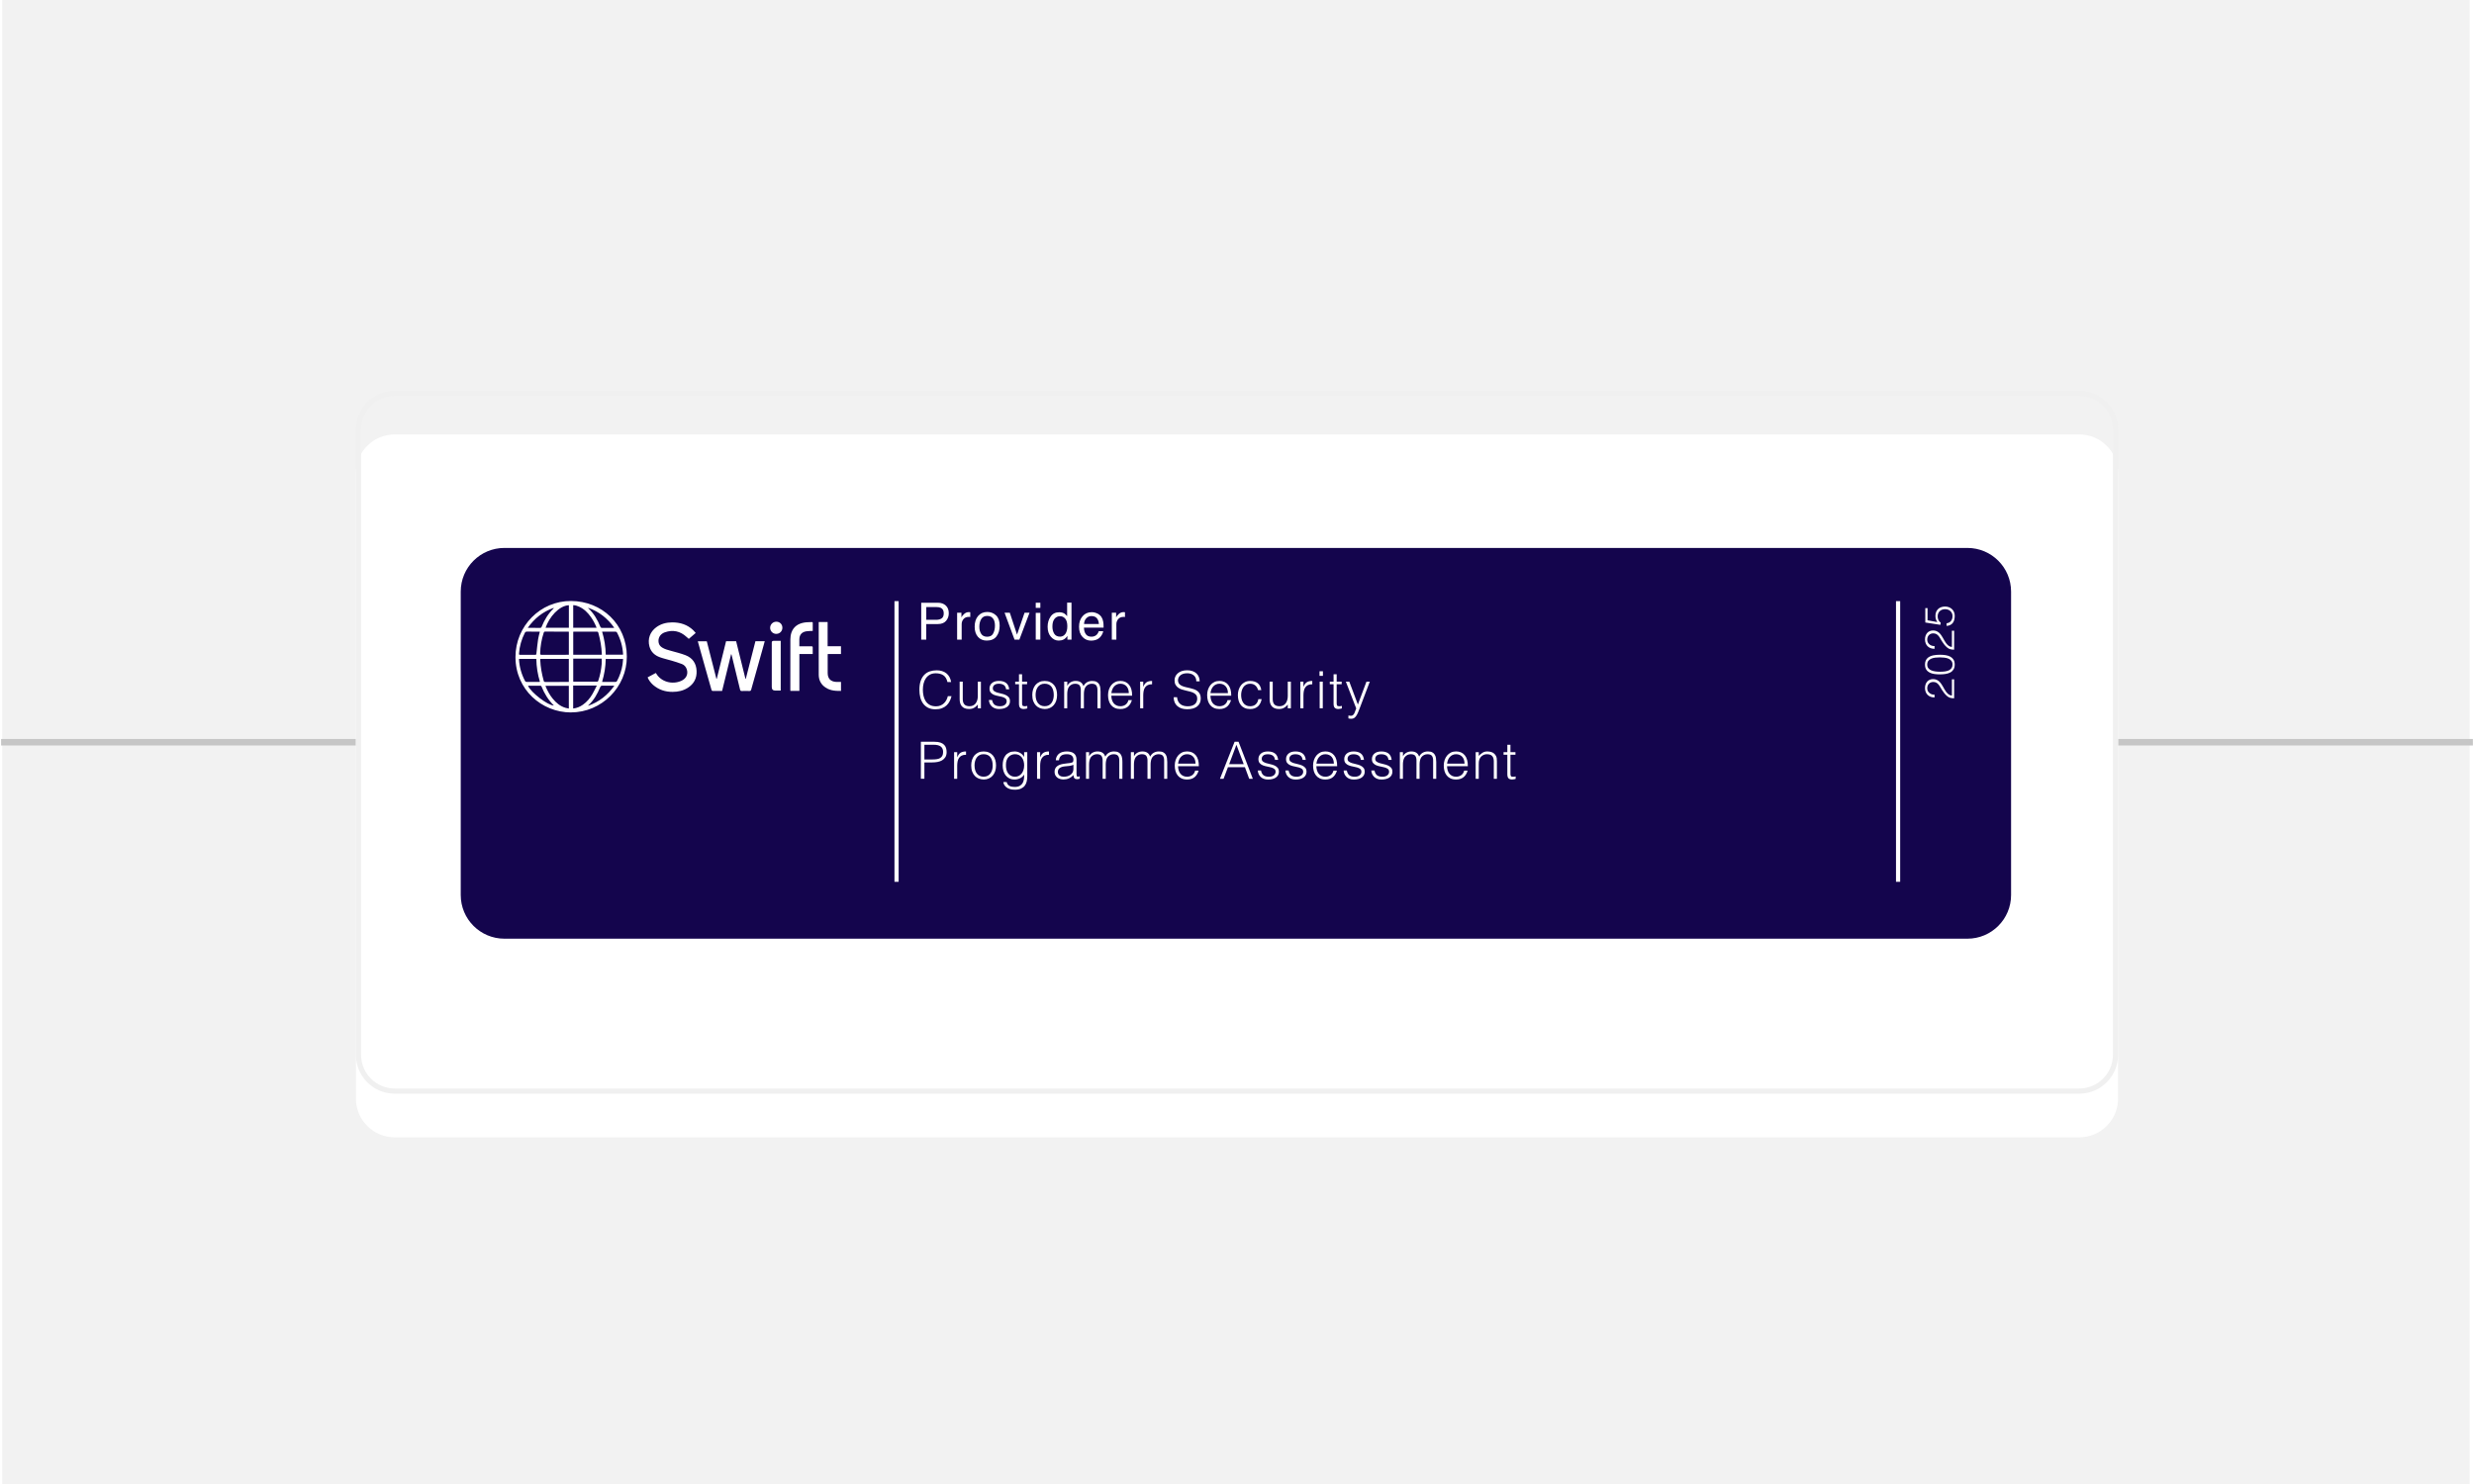 <svg width="1133" height="680" viewBox="0 0 1133 680" fill="none" xmlns="http://www.w3.org/2000/svg">
<rect x="1" width="1130" height="680" fill="#F2F2F2"/>
<path d="M2 340H1131" stroke="#C6C6C6" stroke-width="3" stroke-linecap="square" stroke-linejoin="round"/>
<g filter="url(#filter0_d_1098_21376)">
<path d="M163 196.757C163 186.95 170.958 179 180.775 179H952.225C962.042 179 970 186.95 970 196.757V483.243C970 493.05 962.042 501 952.225 501H180.775C170.958 501 163 493.05 163 483.243V196.757Z" fill="white"/>
</g>
<path d="M952.225 498.632V501H180.775V498.632H952.225ZM967.63 483.243V196.757C967.63 188.391 960.947 181.583 952.623 181.372L952.225 181.368H180.775C172.267 181.368 165.37 188.258 165.37 196.757V483.243C165.37 491.742 172.267 498.632 180.775 498.632V501L180.317 500.994C170.864 500.755 163.245 493.144 163.006 483.7L163 483.243V196.757C163 187.103 170.712 179.249 180.317 179.006L180.775 179H952.225L952.683 179.006C962.288 179.249 970 187.103 970 196.757V483.243L969.994 483.7C969.755 493.144 962.136 500.755 952.683 500.994L952.225 501V498.632C960.733 498.632 967.63 491.742 967.63 483.243Z" fill="#F0F0F0"/>
<g clip-path="url(#clip0_1098_21376)">
<path d="M901 251H231C219.954 251 211 259.954 211 271V410C211 421.046 219.954 430 231 430H901C912.046 430 921 421.046 921 410V271C921 259.954 912.046 251 901 251Z" fill="#14054D"/>
<path d="M421.902 276.108H429.494C430.999 276.108 432.211 276.532 433.129 277.38C434.057 278.227 434.511 279.414 434.511 280.95C434.511 282.269 434.095 283.418 433.271 284.398C432.448 285.378 431.189 285.868 429.485 285.868H424.183V293.009H421.883V276.117L421.902 276.108ZM430.819 278.435C430.318 278.199 429.627 278.077 428.746 278.077H424.202V283.927H428.746C429.769 283.927 430.602 283.71 431.245 283.268C431.88 282.834 432.201 282.062 432.201 280.96C432.201 279.716 431.747 278.877 430.829 278.425L430.819 278.435Z" fill="white"/>
<path d="M438.316 280.685H440.295V282.814C440.456 282.4 440.853 281.901 441.488 281.298C442.122 280.704 442.851 280.403 443.675 280.403C443.712 280.403 443.779 280.403 443.873 280.412C443.968 280.412 444.119 280.431 444.347 280.459V282.645C444.224 282.626 444.11 282.607 444.006 282.598C443.902 282.598 443.788 282.588 443.665 282.588C442.614 282.588 441.81 282.927 441.251 283.596C440.693 284.265 440.409 285.038 440.409 285.914V292.999H438.326V280.685H438.316Z" fill="white"/>
<path d="M456.176 281.918C457.274 282.973 457.814 284.528 457.814 286.581C457.814 288.635 457.331 290.208 456.366 291.499C455.4 292.79 453.904 293.44 451.878 293.44C450.184 293.44 448.849 292.865 447.855 291.725C446.861 290.585 446.359 289.04 446.359 287.109C446.359 285.036 446.88 283.397 447.931 282.172C448.982 280.948 450.383 280.335 452.153 280.335C453.734 280.335 455.078 280.863 456.167 281.918H456.176ZM454.889 290.105C455.4 289.069 455.646 287.91 455.646 286.638C455.646 285.489 455.466 284.556 455.097 283.84C454.52 282.709 453.516 282.144 452.106 282.144C450.847 282.144 449.938 282.625 449.36 283.595C448.792 284.556 448.499 285.724 448.499 287.09C448.499 288.456 448.783 289.492 449.36 290.369C449.928 291.245 450.837 291.678 452.077 291.678C453.44 291.678 454.378 291.16 454.879 290.124L454.889 290.105Z" fill="white"/>
<path d="M462.459 280.685L465.763 290.709L469.209 280.685H471.49L466.833 292.998H464.618L460.055 280.685H462.469H462.459Z" fill="white"/>
<path d="M474.328 276.108H476.439V278.454H474.328V276.108ZM474.328 280.743H476.439V293H474.328V280.743Z" fill="white"/>
<path d="M487.447 281.062C487.816 281.288 488.233 281.693 488.706 282.268V276.05H490.704V292.999H488.829V291.284C488.346 292.047 487.769 292.593 487.116 292.933C486.453 293.272 485.696 293.441 484.844 293.441C483.471 293.441 482.278 292.867 481.275 291.708C480.271 290.549 479.77 289.023 479.77 287.101C479.77 285.311 480.224 283.756 481.142 282.438C482.06 281.119 483.367 280.469 485.071 280.469C486.018 280.469 486.803 280.666 487.438 281.062H487.447ZM482.808 290.304C483.367 291.19 484.266 291.642 485.497 291.642C486.453 291.642 487.239 291.227 487.864 290.408C488.479 289.579 488.791 288.401 488.791 286.856C488.791 285.311 488.469 284.152 487.835 283.398C487.201 282.654 486.415 282.277 485.478 282.277C484.437 282.277 483.594 282.673 482.941 283.474C482.297 284.275 481.966 285.443 481.966 286.997C481.966 288.316 482.25 289.419 482.808 290.314V290.304Z" fill="white"/>
<path d="M502.529 281.025C503.352 281.439 503.968 281.967 504.403 282.617C504.82 283.239 505.094 283.964 505.227 284.793C505.35 285.359 505.407 286.263 505.407 287.507H496.404C496.442 288.76 496.735 289.768 497.284 290.521C497.833 291.275 498.685 291.661 499.84 291.661C500.919 291.661 501.781 291.303 502.415 290.587C502.775 290.173 503.03 289.692 503.182 289.146H505.227C505.17 289.598 504.99 290.107 504.687 290.663C504.384 291.219 504.043 291.671 503.665 292.029C503.04 292.641 502.264 293.056 501.336 293.272C500.834 293.395 500.276 293.461 499.651 293.461C498.117 293.461 496.82 292.905 495.76 291.784C494.7 290.672 494.16 289.108 494.16 287.102C494.16 285.095 494.7 283.522 495.769 282.287C496.839 281.053 498.24 280.431 499.973 280.431C500.844 280.431 501.696 280.639 502.51 281.044L502.529 281.025ZM503.277 285.858C503.191 284.963 503.002 284.247 502.69 283.71C502.122 282.711 501.184 282.212 499.859 282.212C498.912 282.212 498.117 282.551 497.473 283.239C496.83 283.927 496.489 284.793 496.451 285.858H503.267H503.277Z" fill="white"/>
<path d="M509.164 280.685H511.143V282.814C511.304 282.4 511.701 281.901 512.335 281.298C512.97 280.704 513.699 280.403 514.522 280.403C514.56 280.403 514.626 280.403 514.721 280.412C514.816 280.412 514.967 280.431 515.194 280.459V282.645C515.071 282.626 514.958 282.607 514.854 282.598C514.749 282.598 514.636 282.588 514.513 282.588C513.462 282.588 512.657 282.927 512.099 283.596C511.54 284.265 511.256 285.038 511.256 285.914V292.999H509.174V280.685H509.164Z" fill="white"/>
<path d="M433.893 312.426C433.562 310.985 432.946 309.958 432.047 309.346C431.148 308.733 429.974 308.422 428.526 308.422C427.503 308.422 426.613 308.63 425.875 309.035C425.136 309.44 424.521 309.996 424.038 310.683C423.556 311.371 423.205 312.172 422.978 313.076C422.751 313.981 422.637 314.932 422.637 315.94C422.637 316.882 422.732 317.806 422.931 318.72C423.13 319.633 423.451 320.444 423.915 321.16C424.37 321.876 424.985 322.45 425.761 322.893C426.538 323.336 427.503 323.553 428.677 323.553C429.406 323.553 430.069 323.439 430.665 323.195C431.261 322.959 431.792 322.629 432.236 322.215C432.691 321.8 433.07 321.31 433.372 320.745C433.685 320.18 433.912 319.558 434.073 318.889H435.758C435.569 319.709 435.294 320.481 434.925 321.207C434.565 321.932 434.082 322.573 433.496 323.129C432.909 323.684 432.189 324.118 431.347 324.438C430.504 324.758 429.51 324.919 428.374 324.919C427.068 324.919 425.941 324.683 425.013 324.203C424.086 323.722 423.319 323.072 422.732 322.262C422.145 321.442 421.71 320.5 421.444 319.426C421.179 318.352 421.047 317.212 421.047 315.997C421.047 314.376 421.246 313.01 421.653 311.87C422.05 310.74 422.609 309.817 423.319 309.101C424.029 308.385 424.862 307.866 425.828 307.546C426.793 307.226 427.834 307.066 428.98 307.066C429.851 307.066 430.656 307.179 431.403 307.405C432.151 307.631 432.814 307.97 433.391 308.432C433.969 308.893 434.442 309.449 434.811 310.118C435.181 310.787 435.436 311.56 435.578 312.436H433.922L433.893 312.426Z" fill="white"/>
<path d="M447.8 312.255H449.22V324.456H447.8V322.76C447.611 322.977 447.402 323.203 447.166 323.438C446.929 323.674 446.655 323.89 446.352 324.088C446.049 324.286 445.689 324.446 445.272 324.588C444.865 324.719 444.392 324.785 443.852 324.785C443.029 324.785 442.347 324.672 441.789 324.446C441.24 324.22 440.795 323.9 440.454 323.495C440.113 323.09 439.867 322.609 439.715 322.072C439.564 321.535 439.488 320.942 439.488 320.292V312.255H440.908V320.263C440.908 321.318 441.154 322.119 441.647 322.675C442.139 323.231 442.944 323.514 444.061 323.514C444.648 323.514 445.168 323.4 445.632 323.174C446.096 322.948 446.484 322.628 446.806 322.223C447.118 321.818 447.365 321.328 447.535 320.763C447.705 320.197 447.8 319.576 447.8 318.897V312.255Z" fill="white"/>
<path d="M454.323 320.643C454.541 321.698 454.939 322.433 455.516 322.866C456.094 323.299 456.917 323.516 457.987 323.516C458.508 323.516 458.962 323.45 459.331 323.328C459.71 323.205 460.022 323.036 460.268 322.819C460.515 322.602 460.694 322.367 460.827 322.103C460.95 321.839 461.016 321.556 461.016 321.255C461.016 320.661 460.827 320.219 460.439 319.927C460.051 319.635 459.568 319.408 458.981 319.239C458.394 319.079 457.769 318.937 457.088 318.815C456.406 318.692 455.781 318.523 455.194 318.287C454.607 318.052 454.125 317.713 453.736 317.27C453.348 316.827 453.159 316.215 453.159 315.404C453.159 314.387 453.538 313.549 454.286 312.898C455.033 312.248 456.094 311.919 457.466 311.919C458.839 311.919 459.871 312.211 460.694 312.804C461.518 313.398 462.02 314.378 462.2 315.762H460.751C460.628 314.82 460.268 314.161 459.672 313.775C459.085 313.388 458.337 313.2 457.438 313.2C456.539 313.2 455.857 313.388 455.384 313.775C454.91 314.161 454.674 314.67 454.674 315.291C454.674 315.838 454.863 316.262 455.251 316.554C455.639 316.846 456.122 317.081 456.709 317.26C457.296 317.439 457.921 317.6 458.602 317.741C459.284 317.882 459.909 318.08 460.496 318.344C461.083 318.598 461.565 318.956 461.954 319.39C462.342 319.832 462.531 320.445 462.531 321.227C462.531 321.811 462.408 322.32 462.152 322.772C461.897 323.224 461.556 323.591 461.111 323.893C460.666 324.194 460.145 324.411 459.54 324.562C458.934 324.712 458.262 324.788 457.542 324.788C456.823 324.788 456.169 324.684 455.611 324.468C455.052 324.251 454.57 323.959 454.181 323.582C453.784 323.205 453.481 322.762 453.254 322.263C453.036 321.764 452.903 321.217 452.875 320.643H454.314H454.323Z" fill="white"/>
<path d="M470.46 324.504C470.289 324.532 470.062 324.589 469.778 324.674C469.494 324.749 469.182 324.787 468.832 324.787C468.122 324.787 467.582 324.608 467.213 324.259C466.844 323.911 466.654 323.27 466.654 322.366V313.434H464.922V312.257H466.654V308.865H468.074V312.257H470.365V313.434H468.074V321.8C468.074 322.102 468.074 322.356 468.093 322.582C468.112 322.808 468.159 322.978 468.235 323.129C468.311 323.27 468.434 323.374 468.604 323.43C468.765 323.496 469.002 323.524 469.305 323.524C469.494 323.524 469.684 323.506 469.882 323.477C470.081 323.449 470.271 323.402 470.46 323.364V324.514V324.504Z" fill="white"/>
<path d="M478.426 324.785C477.64 324.766 476.902 324.625 476.211 324.361C475.529 324.097 474.923 323.692 474.412 323.165C473.901 322.628 473.494 321.968 473.191 321.167C472.888 320.367 472.746 319.434 472.746 318.36C472.746 317.465 472.86 316.626 473.106 315.854C473.342 315.081 473.693 314.394 474.166 313.819C474.639 313.244 475.226 312.783 475.946 312.444C476.656 312.104 477.479 311.935 478.426 311.935C479.373 311.935 480.225 312.104 480.935 312.444C481.645 312.783 482.241 313.235 482.714 313.81C483.188 314.384 483.538 315.063 483.765 315.845C483.993 316.626 484.106 317.474 484.106 318.36C484.106 319.33 483.974 320.216 483.708 320.998C483.443 321.78 483.055 322.458 482.563 323.023C482.071 323.589 481.465 324.022 480.764 324.333C480.064 324.644 479.288 324.795 478.436 324.795L478.426 324.785ZM482.582 318.36C482.582 317.635 482.506 316.966 482.345 316.334C482.184 315.703 481.948 315.157 481.616 314.695C481.285 314.234 480.859 313.866 480.338 313.602C479.818 313.339 479.183 313.197 478.426 313.197C477.669 313.197 477.053 313.339 476.523 313.631C475.993 313.923 475.567 314.309 475.236 314.78C474.904 315.26 474.658 315.807 474.497 316.429C474.336 317.05 474.261 317.691 474.261 318.351C474.261 319.104 474.355 319.801 474.535 320.433C474.715 321.073 474.98 321.61 475.331 322.072C475.681 322.533 476.116 322.882 476.637 323.127C477.158 323.372 477.754 323.504 478.436 323.504C479.174 323.504 479.808 323.363 480.338 323.07C480.868 322.778 481.294 322.392 481.626 321.902C481.957 321.412 482.203 320.866 482.355 320.254C482.516 319.641 482.591 319.01 482.591 318.351L482.582 318.36Z" fill="white"/>
<path d="M488.772 324.458H487.352V312.258H488.772V314.095H488.819C489.179 313.388 489.699 312.851 490.381 312.484C491.062 312.117 491.801 311.928 492.606 311.928C493.174 311.928 493.656 311.994 494.044 312.117C494.442 312.239 494.773 312.409 495.048 312.625C495.322 312.842 495.55 313.087 495.739 313.37C495.919 313.652 496.07 313.954 496.203 314.293C496.61 313.492 497.159 312.899 497.85 312.512C498.532 312.126 499.317 311.938 500.207 311.938C501.04 311.938 501.712 312.079 502.205 312.352C502.706 312.625 503.085 312.983 503.35 313.436C503.615 313.888 503.795 314.397 503.88 314.981C503.966 315.565 504.013 316.158 504.013 316.771V324.468H502.593V316.036C502.593 315.16 502.404 314.462 502.034 313.963C501.665 313.464 500.974 313.209 499.961 313.209C499.44 313.209 498.939 313.323 498.456 313.549C497.973 313.775 497.547 314.123 497.187 314.594C497.026 314.802 496.903 315.037 496.799 315.31C496.695 315.584 496.61 315.876 496.553 316.168C496.487 316.469 496.449 316.761 496.421 317.063C496.392 317.364 496.383 317.637 496.383 317.892V324.468H494.963V316.036C494.963 315.16 494.773 314.462 494.404 313.963C494.035 313.464 493.344 313.209 492.331 313.209C491.81 313.209 491.309 313.323 490.826 313.549C490.343 313.775 489.926 314.123 489.557 314.594C489.396 314.802 489.273 315.037 489.169 315.31C489.065 315.584 488.98 315.876 488.923 316.168C488.857 316.469 488.819 316.761 488.79 317.063C488.762 317.364 488.753 317.637 488.753 317.892V324.468L488.772 324.458Z" fill="white"/>
<path d="M508.956 318.693C508.956 319.352 509.041 319.974 509.221 320.567C509.401 321.161 509.647 321.67 509.988 322.094C510.329 322.527 510.755 322.875 511.275 323.13C511.796 323.384 512.392 323.516 513.074 323.516C514.002 323.516 514.806 323.271 515.46 322.791C516.122 322.301 516.567 321.613 516.785 320.718H518.366C518.196 321.302 517.968 321.839 517.684 322.329C517.4 322.828 517.05 323.252 516.624 323.629C516.198 323.997 515.696 324.289 515.109 324.486C514.522 324.694 513.85 324.797 513.074 324.797C512.099 324.797 511.256 324.628 510.546 324.307C509.836 323.978 509.25 323.526 508.795 322.951C508.341 322.376 508 321.698 507.773 320.925C507.555 320.153 507.441 319.314 507.441 318.419C507.441 317.524 507.574 316.686 507.83 315.894C508.095 315.113 508.464 314.425 508.947 313.831C509.429 313.247 510.016 312.776 510.707 312.437C511.398 312.098 512.194 311.928 513.074 311.928C514.759 311.928 516.084 312.503 517.05 313.662C518.016 314.82 518.489 316.488 518.47 318.693H508.956ZM516.955 317.515C516.955 316.921 516.87 316.356 516.709 315.829C516.548 315.301 516.302 314.849 515.98 314.462C515.658 314.076 515.251 313.775 514.759 313.539C514.267 313.304 513.708 313.2 513.084 313.2C512.459 313.2 511.9 313.313 511.417 313.558C510.935 313.794 510.528 314.104 510.187 314.5C509.846 314.896 509.571 315.348 509.373 315.866C509.164 316.384 509.032 316.931 508.966 317.515H516.965H516.955Z" fill="white"/>
<path d="M523.561 324.455H522.141V312.255H523.561V314.544H523.608C524.006 313.574 524.507 312.896 525.132 312.509C525.757 312.123 526.58 311.935 527.603 311.935V313.461C526.798 313.442 526.136 313.574 525.615 313.838C525.094 314.102 524.678 314.469 524.375 314.921C524.072 315.373 523.854 315.91 523.74 316.532C523.627 317.154 523.561 317.804 523.561 318.473V324.455Z" fill="white"/>
<path d="M539.056 319.398C539.123 320.151 539.293 320.792 539.568 321.32C539.842 321.847 540.202 322.271 540.628 322.601C541.063 322.931 541.565 323.166 542.133 323.317C542.701 323.468 543.307 323.543 543.96 323.543C544.718 323.543 545.371 323.449 545.92 323.26C546.469 323.072 546.923 322.817 547.274 322.497C547.624 322.177 547.879 321.8 548.04 321.376C548.201 320.952 548.286 320.5 548.286 320.029C548.286 319.369 548.135 318.832 547.842 318.427C547.539 318.022 547.15 317.683 546.668 317.429C546.185 317.174 545.636 316.958 545.011 316.807C544.386 316.647 543.752 316.496 543.089 316.345C542.427 316.194 541.792 316.015 541.177 315.818C540.552 315.61 540.003 315.337 539.52 314.989C539.038 314.64 538.649 314.197 538.346 313.66C538.044 313.114 537.902 312.435 537.902 311.597C537.902 311.013 538.025 310.448 538.271 309.901C538.517 309.355 538.877 308.865 539.359 308.441C539.842 308.017 540.448 307.678 541.168 307.423C541.896 307.169 542.73 307.047 543.676 307.047C544.623 307.047 545.475 307.179 546.194 307.452C546.914 307.716 547.51 308.083 547.984 308.545C548.457 309.006 548.817 309.543 549.044 310.156C549.28 310.768 549.404 311.418 549.404 312.106H547.87C547.87 311.465 547.756 310.909 547.529 310.438C547.302 309.967 546.99 309.581 546.592 309.279C546.194 308.978 545.749 308.761 545.248 308.62C544.746 308.479 544.225 308.403 543.686 308.403C542.862 308.403 542.171 308.516 541.612 308.742C541.054 308.969 540.609 309.261 540.278 309.628C539.946 309.986 539.719 310.391 539.596 310.824C539.473 311.267 539.445 311.701 539.52 312.143C539.615 312.69 539.833 313.133 540.183 313.462C540.533 313.792 540.959 314.065 541.461 314.273C541.963 314.48 542.521 314.659 543.127 314.791C543.733 314.923 544.358 315.064 544.983 315.215C545.617 315.365 546.223 315.544 546.819 315.742C547.406 315.95 547.936 316.223 548.391 316.571C548.845 316.92 549.214 317.363 549.489 317.9C549.763 318.437 549.905 319.124 549.905 319.935C549.905 321.508 549.356 322.723 548.277 323.59C547.188 324.457 545.655 324.89 543.686 324.89C542.805 324.89 541.982 324.777 541.224 324.551C540.467 324.325 539.814 323.976 539.255 323.515C538.697 323.053 538.271 322.478 537.968 321.791C537.665 321.103 537.504 320.302 537.504 319.379H539.066L539.056 319.398Z" fill="white"/>
<path d="M554.347 318.693C554.347 319.352 554.432 319.974 554.612 320.567C554.792 321.161 555.038 321.67 555.379 322.094C555.719 322.527 556.145 322.875 556.666 323.13C557.187 323.384 557.783 323.516 558.465 323.516C559.392 323.516 560.197 323.271 560.85 322.791C561.513 322.301 561.958 321.613 562.176 320.718H563.757C563.586 321.302 563.359 321.839 563.075 322.329C562.791 322.828 562.441 323.252 562.015 323.629C561.589 323.997 561.087 324.289 560.5 324.486C559.913 324.694 559.241 324.797 558.465 324.797C557.49 324.797 556.647 324.628 555.937 324.307C555.227 323.978 554.64 323.526 554.186 322.951C553.731 322.376 553.391 321.698 553.163 320.925C552.946 320.153 552.832 319.314 552.832 318.419C552.832 317.524 552.965 316.686 553.22 315.894C553.485 315.113 553.854 314.425 554.337 313.831C554.82 313.247 555.407 312.776 556.098 312.437C556.789 312.098 557.584 311.928 558.465 311.928C560.15 311.928 561.475 312.503 562.441 313.662C563.406 314.82 563.88 316.488 563.861 318.693H554.347ZM562.346 317.515C562.346 316.921 562.261 316.356 562.1 315.829C561.939 315.301 561.693 314.849 561.371 314.462C561.049 314.076 560.642 313.775 560.15 313.539C559.658 313.304 559.099 313.2 558.474 313.2C557.849 313.2 557.291 313.313 556.808 313.558C556.325 313.794 555.918 314.104 555.577 314.5C555.237 314.896 554.962 315.348 554.763 315.866C554.555 316.384 554.422 316.931 554.356 317.515H562.355H562.346Z" fill="white"/>
<path d="M576.147 316.099C575.892 315.185 575.466 314.479 574.841 313.97C574.226 313.461 573.449 313.207 572.503 313.207C571.774 313.207 571.158 313.357 570.638 313.659C570.117 313.96 569.691 314.356 569.36 314.846C569.028 315.336 568.782 315.901 568.631 316.514C568.47 317.135 568.394 317.757 568.394 318.388C568.394 319.02 568.47 319.66 568.621 320.273C568.773 320.885 569.009 321.431 569.341 321.921C569.672 322.411 570.098 322.797 570.619 323.089C571.139 323.381 571.774 323.523 572.512 323.523C573.572 323.523 574.415 323.231 575.059 322.656C575.702 322.081 576.1 321.271 576.28 320.254H577.795C577.671 320.932 577.463 321.544 577.189 322.1C576.914 322.656 576.554 323.137 576.128 323.542C575.693 323.937 575.182 324.248 574.576 324.474C573.97 324.7 573.288 324.804 572.522 324.804C571.547 324.804 570.704 324.634 569.994 324.314C569.284 323.984 568.697 323.532 568.243 322.958C567.788 322.383 567.447 321.705 567.23 320.923C567.012 320.141 566.898 319.293 566.898 318.398C566.898 317.55 567.021 316.74 567.268 315.958C567.514 315.185 567.874 314.497 568.347 313.894C568.82 313.301 569.407 312.82 570.108 312.472C570.808 312.114 571.622 311.944 572.531 311.944C573.951 311.944 575.097 312.283 575.977 312.952C576.848 313.631 577.397 314.676 577.624 316.108H576.176L576.147 316.099Z" fill="white"/>
<path d="M589.753 312.255H591.173V324.456H589.753V322.76C589.564 322.977 589.356 323.203 589.119 323.438C588.882 323.674 588.608 323.89 588.305 324.088C588.002 324.286 587.642 324.446 587.226 324.588C586.818 324.719 586.345 324.785 585.806 324.785C584.982 324.785 584.3 324.672 583.742 324.446C583.193 324.22 582.748 323.9 582.407 323.495C582.066 323.09 581.82 322.609 581.669 322.072C581.517 321.535 581.441 320.942 581.441 320.292V312.255H582.861V320.263C582.861 321.318 583.108 322.119 583.6 322.675C584.092 323.231 584.897 323.514 586.014 323.514C586.601 323.514 587.121 323.4 587.585 323.174C588.049 322.948 588.437 322.628 588.759 322.223C589.072 321.818 589.318 321.328 589.488 320.763C589.658 320.197 589.753 319.576 589.753 318.897V312.255Z" fill="white"/>
<path d="M596.928 324.455H595.508V312.255H596.928V314.544H596.975C597.373 313.574 597.874 312.896 598.499 312.509C599.124 312.123 599.948 311.935 600.97 311.935V313.461C600.165 313.442 599.503 313.574 598.982 313.838C598.461 314.102 598.045 314.469 597.742 314.921C597.439 315.373 597.221 315.91 597.108 316.532C596.994 317.154 596.928 317.804 596.928 318.473V324.455Z" fill="white"/>
<path d="M604.285 309.6V307.499H605.847V309.6H604.285ZM604.361 324.457V312.256H605.781V324.457H604.361Z" fill="white"/>
<path d="M614.534 324.504C614.364 324.532 614.136 324.589 613.852 324.674C613.568 324.749 613.256 324.787 612.906 324.787C612.196 324.787 611.656 324.608 611.287 324.259C610.918 323.911 610.728 323.27 610.728 322.366V313.434H608.996V312.257H610.728V308.865H612.148V312.257H614.439V313.434H612.148V321.8C612.148 322.102 612.148 322.356 612.167 322.582C612.186 322.808 612.234 322.978 612.309 323.129C612.385 323.27 612.508 323.374 612.679 323.43C612.84 323.496 613.076 323.524 613.379 323.524C613.568 323.524 613.758 323.506 613.957 323.477C614.155 323.449 614.345 323.402 614.534 323.364V324.514V324.504Z" fill="white"/>
<path d="M617.531 327.753C617.72 327.781 617.91 327.819 618.108 327.847C618.307 327.875 618.506 327.894 618.714 327.894C619.112 327.894 619.434 327.772 619.68 327.517C619.936 327.263 620.144 326.962 620.305 326.613C620.466 326.264 620.608 325.888 620.721 325.511C620.835 325.125 620.958 324.804 621.1 324.531L616.348 312.255H617.929L621.857 322.732L625.786 312.255H627.32L622.747 324.295C622.463 325.068 622.189 325.756 621.933 326.368C621.677 326.98 621.393 327.499 621.1 327.932C620.806 328.365 620.485 328.695 620.134 328.921C619.784 329.147 619.358 329.26 618.866 329.26C618.61 329.26 618.374 329.242 618.146 329.213C617.919 329.185 617.711 329.147 617.522 329.1V327.762L617.531 327.753Z" fill="white"/>
<path d="M885.952 319.491C885.299 319.491 884.702 319.388 884.163 319.19C883.623 318.992 883.169 318.7 882.78 318.323C882.392 317.946 882.099 317.494 881.891 316.957C881.682 316.42 881.578 315.827 881.578 315.177C881.578 314.527 881.673 313.924 881.872 313.415C882.07 312.906 882.326 312.482 882.657 312.134C882.989 311.785 883.377 311.531 883.831 311.352C884.286 311.173 884.768 311.088 885.27 311.088C885.867 311.088 886.387 311.182 886.842 311.38C887.296 311.578 887.703 311.832 888.053 312.152C888.404 312.473 888.725 312.84 889 313.245C889.275 313.65 889.54 314.074 889.786 314.498C890.032 314.922 890.269 315.346 890.496 315.761C890.723 316.175 890.96 316.543 891.215 316.872C891.376 317.089 891.556 317.296 891.736 317.494C891.916 317.692 892.115 317.88 892.332 318.041C892.55 318.201 892.787 318.333 893.042 318.436C893.298 318.54 893.591 318.596 893.904 318.606V311.201H894.926V319.887C894.282 319.878 893.705 319.802 893.184 319.68C892.664 319.557 892.162 319.275 891.67 318.851C891.139 318.389 890.685 317.909 890.306 317.409C889.928 316.91 889.587 316.43 889.293 315.949C889 315.469 888.725 315.016 888.479 314.593C888.233 314.169 887.968 313.792 887.675 313.462C887.381 313.132 887.059 312.878 886.69 312.689C886.321 312.501 885.876 312.407 885.346 312.407C884.92 312.407 884.532 312.482 884.191 312.633C883.85 312.784 883.557 312.991 883.32 313.255C883.083 313.519 882.903 313.829 882.78 314.178C882.657 314.527 882.601 314.913 882.601 315.327C882.601 315.77 882.695 316.166 882.875 316.524C883.055 316.882 883.301 317.193 883.604 317.447C883.907 317.701 884.257 317.899 884.664 318.041C885.071 318.182 885.497 318.238 885.952 318.21V319.491Z" fill="white"/>
<path d="M881.578 304.417C881.578 303.767 881.673 303.201 881.872 302.721C882.07 302.241 882.335 301.835 882.676 301.506C883.017 301.176 883.415 300.903 883.869 300.695C884.323 300.488 884.806 300.328 885.317 300.215C885.829 300.102 886.359 300.027 886.898 299.989C887.438 299.951 887.968 299.932 888.489 299.932C889.369 299.932 890.221 299.998 891.026 300.121C891.831 300.243 892.55 300.479 893.165 300.809C893.781 301.138 894.273 301.6 894.642 302.175C895.011 302.749 895.191 303.503 895.191 304.417C895.191 305.331 895.011 306.084 894.642 306.668C894.273 307.253 893.781 307.714 893.156 308.044C892.531 308.374 891.802 308.609 890.979 308.732C890.155 308.854 889.275 308.92 888.356 308.92C887.514 308.92 886.681 308.864 885.876 308.75C885.071 308.637 884.342 308.421 883.708 308.1C883.074 307.78 882.553 307.328 882.165 306.734C881.777 306.141 881.578 305.368 881.578 304.417ZM888.356 301.138C887.637 301.138 886.936 301.176 886.245 301.261C885.554 301.346 884.939 301.506 884.399 301.741C883.86 301.977 883.424 302.316 883.093 302.749C882.761 303.183 882.601 303.748 882.601 304.454C882.601 305.123 882.771 305.66 883.102 306.084C883.434 306.508 883.879 306.838 884.437 307.074C884.996 307.309 885.62 307.479 886.33 307.573C887.04 307.667 887.76 307.714 888.489 307.714C889.35 307.714 890.127 307.658 890.827 307.554C891.528 307.45 892.124 307.271 892.616 307.017C893.109 306.763 893.487 306.433 893.762 306.009C894.036 305.585 894.169 305.057 894.169 304.417C894.169 303.701 893.989 303.126 893.639 302.693C893.288 302.259 892.834 301.93 892.275 301.704C891.717 301.477 891.092 301.327 890.401 301.251C889.71 301.176 889.028 301.138 888.356 301.138Z" fill="white"/>
<path d="M885.952 297.219C885.299 297.219 884.702 297.115 884.163 296.918C883.623 296.72 883.169 296.428 882.78 296.051C882.392 295.674 882.099 295.222 881.891 294.685C881.682 294.148 881.578 293.554 881.578 292.904C881.578 292.254 881.673 291.651 881.872 291.142C882.07 290.634 882.326 290.21 882.657 289.861C882.989 289.513 883.377 289.258 883.831 289.079C884.286 288.9 884.768 288.815 885.27 288.815C885.867 288.815 886.387 288.91 886.842 289.107C887.296 289.305 887.703 289.56 888.053 289.88C888.404 290.2 888.725 290.568 889 290.973C889.275 291.378 889.54 291.802 889.786 292.226C890.032 292.65 890.269 293.074 890.496 293.488C890.723 293.903 890.96 294.27 891.215 294.6C891.376 294.817 891.556 295.024 891.736 295.222C891.916 295.42 892.115 295.608 892.332 295.768C892.55 295.928 892.787 296.06 893.042 296.164C893.298 296.267 893.591 296.324 893.904 296.333V288.928H894.926V297.615C894.282 297.605 893.705 297.53 893.184 297.407C892.664 297.285 892.162 297.002 891.67 296.578C891.139 296.117 890.685 295.636 890.306 295.137C889.928 294.638 889.587 294.157 889.293 293.677C889 293.196 888.725 292.744 888.479 292.32C888.233 291.896 887.968 291.519 887.675 291.19C887.381 290.86 887.059 290.605 886.69 290.417C886.321 290.229 885.876 290.134 885.346 290.134C884.92 290.134 884.532 290.21 884.191 290.36C883.85 290.511 883.557 290.718 883.32 290.982C883.083 291.246 882.903 291.557 882.78 291.906C882.657 292.254 882.601 292.64 882.601 293.055C882.601 293.498 882.695 293.893 882.875 294.251C883.055 294.609 883.301 294.92 883.604 295.175C883.907 295.429 884.257 295.627 884.664 295.768C885.071 295.909 885.497 295.966 885.952 295.938V297.219Z" fill="white"/>
<path d="M891.469 285.518C892.378 285.396 893.06 285.028 893.505 284.435C893.95 283.841 894.177 283.106 894.177 282.24C894.177 281.75 894.092 281.307 893.912 280.911C893.732 280.516 893.495 280.176 893.183 279.903C892.87 279.63 892.511 279.413 892.104 279.272C891.697 279.131 891.252 279.055 890.769 279.055C890.286 279.055 889.822 279.131 889.406 279.291C888.989 279.451 888.629 279.668 888.326 279.95C888.024 280.233 887.787 280.581 887.626 280.987C887.465 281.392 887.38 281.853 887.38 282.353C887.38 282.956 887.493 283.493 887.711 283.973C887.929 284.454 888.279 284.868 888.762 285.235L888.629 286.234L881.719 285.16V278.565H882.741V284.143L887.228 284.972C887.067 284.708 886.925 284.463 886.812 284.246C886.698 284.03 886.604 283.803 886.537 283.577C886.471 283.351 886.424 283.116 886.395 282.871C886.367 282.626 886.357 282.353 886.357 282.051C886.357 281.448 886.462 280.892 886.66 280.374C886.859 279.856 887.153 279.413 887.531 279.036C887.91 278.66 888.374 278.368 888.923 278.16C889.472 277.953 890.087 277.849 890.769 277.849C891.45 277.849 892.104 277.962 892.653 278.198C893.202 278.433 893.666 278.744 894.044 279.131C894.423 279.517 894.707 279.969 894.906 280.478C895.105 280.987 895.199 281.514 895.199 282.051C895.199 282.682 895.133 283.266 895.01 283.813C894.887 284.359 894.669 284.84 894.376 285.254C894.082 285.669 893.694 286.008 893.221 286.262C892.747 286.517 892.16 286.677 891.469 286.724V285.518Z" fill="white"/>
<path d="M421.73 356.752V339.794H427.96C429.067 339.794 429.976 339.917 430.695 340.171C431.415 340.426 431.983 340.765 432.399 341.208C432.816 341.65 433.109 342.15 433.27 342.724C433.431 343.299 433.516 343.902 433.516 344.524C433.516 345.466 433.318 346.248 432.939 346.851C432.551 347.463 432.049 347.944 431.434 348.302C430.818 348.66 430.118 348.905 429.342 349.046C428.565 349.187 427.78 349.253 426.984 349.253H423.34V356.743H421.73V356.752ZM427.032 347.897C427.789 347.897 428.471 347.849 429.067 347.755C429.664 347.661 430.175 347.482 430.591 347.228C431.008 346.973 431.33 346.615 431.566 346.172C431.794 345.73 431.907 345.136 431.907 344.42C431.907 343.356 431.557 342.545 430.856 341.99C430.156 341.443 429.039 341.16 427.505 341.16H423.34V347.897H427.032Z" fill="white"/>
<path d="M438.361 356.751H436.941V344.551H438.361V346.84H438.409C438.806 345.869 439.308 345.191 439.933 344.805C440.558 344.419 441.381 344.23 442.404 344.23V345.756C441.599 345.738 440.936 345.869 440.416 346.133C439.895 346.397 439.478 346.764 439.176 347.217C438.873 347.669 438.655 348.206 438.541 348.828C438.428 349.449 438.361 350.1 438.361 350.768V356.751Z" fill="white"/>
<path d="M450.461 357.081C449.676 357.062 448.937 356.92 448.246 356.657C447.564 356.393 446.959 355.988 446.447 355.451C445.936 354.914 445.529 354.254 445.226 353.453C444.923 352.653 444.781 351.72 444.781 350.655C444.781 349.76 444.895 348.922 445.141 348.149C445.378 347.377 445.728 346.699 446.201 346.114C446.675 345.53 447.262 345.078 447.981 344.739C448.691 344.4 449.515 344.23 450.461 344.23C451.408 344.23 452.26 344.4 452.97 344.739C453.68 345.078 454.276 345.53 454.75 346.105C455.223 346.68 455.573 347.358 455.8 348.14C456.028 348.922 456.141 349.76 456.141 350.655C456.141 351.626 456.009 352.511 455.744 353.293C455.479 354.075 455.09 354.754 454.598 355.319C454.096 355.884 453.5 356.317 452.8 356.628C452.099 356.939 451.323 357.09 450.471 357.09L450.461 357.081ZM454.617 350.646C454.617 349.921 454.541 349.252 454.38 348.62C454.22 347.989 453.983 347.443 453.652 346.981C453.32 346.52 452.894 346.152 452.374 345.888C451.853 345.625 451.219 345.483 450.461 345.483C449.704 345.483 449.089 345.625 448.558 345.917C448.028 346.209 447.602 346.595 447.271 347.066C446.94 347.546 446.694 348.093 446.533 348.715C446.372 349.336 446.296 349.977 446.296 350.637C446.296 351.39 446.391 352.087 446.57 352.719C446.75 353.359 447.015 353.896 447.366 354.358C447.716 354.819 448.151 355.168 448.672 355.413C449.193 355.658 449.789 355.79 450.471 355.79C451.209 355.79 451.843 355.649 452.374 355.356C452.904 355.064 453.33 354.678 453.661 354.188C453.992 353.698 454.238 353.152 454.39 352.54C454.551 351.927 454.627 351.296 454.627 350.637L454.617 350.646Z" fill="white"/>
<path d="M469.034 344.554H470.454V355.576C470.454 356.396 470.369 357.178 470.208 357.922C470.047 358.666 469.744 359.326 469.318 359.891C468.892 360.456 468.306 360.909 467.567 361.248C466.829 361.587 465.873 361.756 464.699 361.756C463.799 361.756 463.023 361.643 462.379 361.417C461.736 361.191 461.206 360.899 460.789 360.56C460.382 360.211 460.07 359.835 459.852 359.42C459.644 359.006 459.52 358.619 459.511 358.252H461.026C461.139 358.704 461.31 359.081 461.546 359.373C461.783 359.665 462.058 359.891 462.389 360.051C462.711 360.221 463.07 360.334 463.468 360.39C463.866 360.456 464.273 360.485 464.699 360.485C465.664 360.485 466.431 360.324 467.018 359.985C467.605 359.656 468.04 359.222 468.343 358.685C468.646 358.148 468.836 357.545 468.921 356.876C469.006 356.198 469.044 355.51 469.025 354.804C468.571 355.557 467.936 356.123 467.141 356.509C466.346 356.895 465.513 357.084 464.642 357.084C463.714 357.084 462.9 356.905 462.218 356.556C461.537 356.198 460.959 355.727 460.514 355.143C460.07 354.559 459.729 353.871 459.511 353.08C459.293 352.298 459.18 351.478 459.18 350.63C459.18 349.735 459.284 348.897 459.483 348.115C459.691 347.333 460.013 346.655 460.467 346.08C460.912 345.505 461.49 345.053 462.181 344.723C462.872 344.393 463.714 344.224 464.708 344.224C465.106 344.224 465.503 344.28 465.92 344.384C466.327 344.497 466.725 344.648 467.113 344.855C467.501 345.062 467.851 345.317 468.173 345.637C468.495 345.948 468.76 346.306 468.968 346.692H469.016V344.544L469.034 344.554ZM469.034 350.696C469.034 349.961 468.94 349.274 468.76 348.633C468.58 348.002 468.315 347.446 467.965 346.984C467.614 346.523 467.179 346.155 466.658 345.891C466.138 345.628 465.551 345.486 464.879 345.486C464.282 345.486 463.724 345.59 463.222 345.807C462.72 346.023 462.275 346.325 461.897 346.739C461.518 347.144 461.224 347.644 461.007 348.237C460.789 348.821 460.685 349.509 460.685 350.272C460.656 351.045 460.713 351.761 460.874 352.43C461.035 353.099 461.281 353.683 461.632 354.182C461.982 354.681 462.417 355.077 462.957 355.369C463.496 355.661 464.131 355.802 464.869 355.802C465.513 355.802 466.1 355.661 466.611 355.388C467.122 355.115 467.558 354.747 467.917 354.286C468.277 353.824 468.542 353.278 468.732 352.665C468.921 352.053 469.016 351.393 469.016 350.696H469.034Z" fill="white"/>
<path d="M476.354 356.751H474.934V344.551H476.354V346.84H476.401C476.799 345.869 477.3 345.191 477.925 344.805C478.55 344.419 479.373 344.23 480.396 344.23V345.756C479.591 345.738 478.929 345.869 478.408 346.133C477.887 346.397 477.471 346.764 477.168 347.217C476.865 347.669 476.647 348.206 476.533 348.828C476.42 349.449 476.354 350.1 476.354 350.768V356.751Z" fill="white"/>
<path d="M489.201 349.641C489.466 349.613 489.788 349.566 490.157 349.5C490.526 349.434 490.829 349.349 491.066 349.245C491.303 349.142 491.445 348.953 491.502 348.689C491.558 348.435 491.587 348.19 491.587 347.973C491.587 347.248 491.35 346.655 490.886 346.193C490.422 345.731 489.637 345.496 488.529 345.496C488.037 345.496 487.592 345.543 487.185 345.628C486.778 345.712 486.418 345.863 486.106 346.08C485.793 346.287 485.547 346.57 485.348 346.928C485.149 347.286 485.017 347.729 484.96 348.256H483.512C483.559 347.531 483.72 346.918 484.013 346.41C484.297 345.901 484.667 345.486 485.112 345.157C485.556 344.836 486.087 344.601 486.674 344.45C487.26 344.299 487.895 344.224 488.557 344.224C489.173 344.224 489.75 344.29 490.299 344.422C490.848 344.554 491.322 344.77 491.719 345.053C492.126 345.345 492.439 345.731 492.666 346.221C492.893 346.711 493.007 347.305 493.007 348.011V354.653C493.007 355.199 493.101 355.548 493.3 355.699C493.499 355.849 493.897 355.812 494.493 355.595V356.697C494.379 356.726 494.218 356.773 494.01 356.839C493.792 356.905 493.584 356.933 493.385 356.933C493.168 356.933 492.95 356.905 492.751 356.858C492.514 356.829 492.325 356.754 492.183 356.631C492.041 356.518 491.928 356.368 491.842 356.207C491.757 356.047 491.7 355.859 491.662 355.661C491.634 355.463 491.615 355.256 491.615 355.039C491.019 355.699 490.328 356.198 489.561 356.547C488.785 356.895 487.952 357.065 487.052 357.065C486.513 357.065 486.001 356.989 485.5 356.848C484.998 356.707 484.562 356.49 484.184 356.189C483.805 355.887 483.502 355.529 483.284 355.096C483.067 354.662 482.953 354.154 482.953 353.551C482.953 351.478 484.383 350.253 487.232 349.877L489.201 349.613V349.641ZM491.596 350.348C491 350.602 490.384 350.762 489.769 350.847C489.154 350.922 488.538 350.988 487.923 351.035C486.834 351.111 485.982 351.356 485.377 351.77C484.771 352.175 484.468 352.797 484.468 353.626C484.468 354.003 484.544 354.333 484.695 354.606C484.846 354.879 485.045 355.105 485.282 355.284C485.528 355.463 485.812 355.595 486.134 355.68C486.456 355.765 486.787 355.812 487.118 355.812C487.686 355.812 488.236 355.736 488.775 355.605C489.315 355.463 489.788 355.247 490.205 354.954C490.621 354.662 490.962 354.295 491.208 353.852C491.464 353.4 491.587 352.872 491.587 352.26V350.348H491.596Z" fill="white"/>
<path d="M498.772 356.754H497.352V344.554H498.772V346.391H498.819C499.179 345.684 499.699 345.147 500.381 344.78C501.063 344.412 501.801 344.224 502.606 344.224C503.174 344.224 503.656 344.29 504.045 344.412C504.433 344.535 504.773 344.704 505.048 344.921C505.323 345.138 505.55 345.383 505.739 345.665C505.919 345.948 506.07 346.249 506.203 346.579C506.61 345.778 507.159 345.185 507.85 344.799C508.532 344.412 509.317 344.224 510.207 344.224C511.04 344.224 511.712 344.365 512.205 344.638C512.706 344.912 513.085 345.27 513.35 345.722C513.615 346.165 513.795 346.683 513.88 347.267C513.966 347.851 514.013 348.445 514.013 349.057V356.754H512.593V348.322C512.593 347.446 512.404 346.749 512.034 346.249C511.665 345.75 510.974 345.496 509.961 345.496C509.441 345.496 508.939 345.609 508.456 345.835C507.973 346.061 507.547 346.41 507.187 346.881C507.027 347.088 506.903 347.323 506.799 347.597C506.695 347.87 506.61 348.162 506.553 348.454C506.487 348.755 506.449 349.047 506.421 349.349C506.392 349.65 506.383 349.924 506.383 350.178V356.744H504.963V348.313C504.963 347.436 504.773 346.739 504.404 346.24C504.035 345.741 503.344 345.486 502.331 345.486C501.81 345.486 501.309 345.599 500.826 345.825C500.343 346.052 499.927 346.4 499.557 346.871C499.396 347.078 499.273 347.314 499.169 347.587C499.065 347.86 498.98 348.152 498.923 348.445C498.857 348.746 498.819 349.038 498.791 349.34C498.762 349.641 498.753 349.914 498.753 350.169V356.735L498.772 356.754Z" fill="white"/>
<path d="M519.315 356.754H517.895V344.554H519.315V346.391H519.362C519.722 345.684 520.242 345.147 520.924 344.78C521.605 344.412 522.344 344.224 523.149 344.224C523.717 344.224 524.199 344.29 524.587 344.412C524.976 344.535 525.316 344.704 525.591 344.921C525.865 345.138 526.093 345.383 526.282 345.665C526.462 345.948 526.613 346.249 526.746 346.579C527.153 345.778 527.702 345.185 528.393 344.799C529.075 344.412 529.86 344.224 530.75 344.224C531.583 344.224 532.255 344.365 532.748 344.638C533.249 344.912 533.628 345.27 533.893 345.722C534.158 346.165 534.338 346.683 534.423 347.267C534.509 347.851 534.556 348.445 534.556 349.057V356.754H533.136V348.322C533.136 347.446 532.947 346.749 532.577 346.249C532.208 345.75 531.517 345.496 530.504 345.496C529.983 345.496 529.482 345.609 528.999 345.835C528.516 346.061 528.09 346.41 527.73 346.881C527.569 347.088 527.446 347.323 527.342 347.597C527.238 347.87 527.153 348.162 527.096 348.454C527.03 348.755 526.992 349.047 526.964 349.349C526.935 349.65 526.926 349.924 526.926 350.178V356.744H525.506V348.313C525.506 347.436 525.316 346.739 524.947 346.24C524.578 345.741 523.887 345.486 522.874 345.486C522.353 345.486 521.852 345.599 521.369 345.825C520.886 346.052 520.469 346.4 520.1 346.871C519.939 347.078 519.816 347.314 519.712 347.587C519.608 347.86 519.523 348.152 519.466 348.445C519.4 348.746 519.362 349.038 519.333 349.34C519.305 349.641 519.296 349.914 519.296 350.169V356.735L519.315 356.754Z" fill="white"/>
<path d="M539.511 350.979C539.511 351.638 539.596 352.26 539.776 352.853C539.956 353.447 540.202 353.956 540.543 354.38C540.883 354.813 541.309 355.162 541.83 355.416C542.351 355.67 542.947 355.802 543.629 355.802C544.556 355.802 545.361 355.557 546.014 355.077C546.677 354.587 547.122 353.899 547.34 353.004H548.921C548.75 353.588 548.523 354.125 548.239 354.615C547.955 355.115 547.605 355.538 547.179 355.915C546.753 356.283 546.251 356.575 545.664 356.773C545.077 356.98 544.405 357.084 543.629 357.084C542.654 357.084 541.811 356.914 541.101 356.584C540.391 356.254 539.804 355.802 539.35 355.228C538.895 354.653 538.555 353.975 538.327 353.202C538.11 352.43 537.996 351.591 537.996 350.696C537.996 349.801 538.129 348.963 538.384 348.181C538.649 347.399 539.018 346.711 539.501 346.117C539.984 345.533 540.571 345.062 541.262 344.723C541.953 344.384 542.748 344.214 543.629 344.214C545.314 344.214 546.639 344.789 547.605 345.948C548.57 347.097 549.044 348.774 549.025 350.979H539.511ZM547.51 349.801C547.51 349.208 547.425 348.642 547.264 348.115C547.103 347.587 546.857 347.135 546.535 346.749C546.213 346.362 545.806 346.061 545.314 345.835C544.822 345.609 544.263 345.496 543.638 345.496C543.013 345.496 542.455 345.609 541.972 345.854C541.489 346.089 541.082 346.4 540.741 346.796C540.401 347.191 540.126 347.644 539.927 348.162C539.719 348.68 539.586 349.226 539.52 349.81H547.52L547.51 349.801Z" fill="white"/>
<path d="M558.691 356.752L565.394 339.794H567.211L573.743 356.752H572.087L570.118 351.429H562.355L560.348 356.752H558.691ZM562.904 350.063H569.578L566.236 341.16L562.904 350.063Z" fill="white"/>
<path d="M577.476 352.935C577.693 353.99 578.091 354.725 578.669 355.159C579.246 355.592 580.07 355.809 581.139 355.809C581.66 355.809 582.114 355.743 582.484 355.62C582.862 355.498 583.175 355.328 583.421 355.112C583.667 354.904 583.847 354.659 583.979 354.396C584.102 354.132 584.169 353.849 584.169 353.548C584.169 352.954 583.979 352.511 583.591 352.219C583.203 351.927 582.72 351.701 582.133 351.541C581.546 351.381 580.922 351.23 580.24 351.117C579.558 351.004 578.934 350.825 578.347 350.589C577.76 350.354 577.277 350.015 576.889 349.572C576.501 349.129 576.311 348.517 576.311 347.716C576.311 346.699 576.69 345.86 577.438 345.21C578.186 344.56 579.246 344.23 580.619 344.23C581.991 344.23 583.023 344.522 583.847 345.116C584.67 345.709 585.172 346.689 585.352 348.074H583.904C583.781 347.132 583.421 346.472 582.824 346.086C582.228 345.7 581.49 345.511 580.59 345.511C579.691 345.511 579.009 345.709 578.536 346.086C578.063 346.463 577.826 346.981 577.826 347.603C577.826 348.149 578.015 348.573 578.403 348.865C578.792 349.157 579.274 349.393 579.861 349.572C580.448 349.751 581.073 349.911 581.755 350.052C582.436 350.194 583.061 350.392 583.648 350.655C584.235 350.919 584.718 351.268 585.106 351.701C585.494 352.144 585.683 352.756 585.683 353.538C585.683 354.122 585.56 354.631 585.305 355.083C585.049 355.526 584.708 355.903 584.263 356.204C583.818 356.506 583.298 356.723 582.692 356.873C582.086 357.024 581.414 357.099 580.694 357.099C579.975 357.099 579.322 356.996 578.763 356.779C578.205 356.562 577.722 356.27 577.334 355.893C576.936 355.517 576.633 355.074 576.406 354.575C576.188 354.075 576.056 353.529 576.027 352.954H577.466L577.476 352.935Z" fill="white"/>
<path d="M590.124 352.935C590.342 353.99 590.74 354.725 591.317 355.159C591.894 355.592 592.718 355.809 593.788 355.809C594.308 355.809 594.763 355.743 595.132 355.62C595.511 355.498 595.823 355.328 596.069 355.112C596.315 354.904 596.495 354.659 596.628 354.396C596.751 354.132 596.817 353.849 596.817 353.548C596.817 352.954 596.628 352.511 596.24 352.219C595.852 351.927 595.369 351.701 594.782 351.541C594.195 351.381 593.57 351.23 592.888 351.117C592.207 351.004 591.582 350.825 590.995 350.589C590.408 350.354 589.925 350.015 589.537 349.572C589.149 349.129 588.96 348.517 588.96 347.716C588.96 346.699 589.338 345.86 590.086 345.21C590.834 344.56 591.894 344.23 593.267 344.23C594.64 344.23 595.672 344.522 596.495 345.116C597.319 345.709 597.821 346.689 598 348.074H596.552C596.429 347.132 596.069 346.472 595.473 346.086C594.876 345.7 594.138 345.511 593.239 345.511C592.339 345.511 591.658 345.709 591.184 346.086C590.711 346.463 590.474 346.981 590.474 347.603C590.474 348.149 590.664 348.573 591.052 348.865C591.44 349.157 591.923 349.393 592.51 349.572C593.097 349.751 593.722 349.911 594.403 350.052C595.085 350.194 595.71 350.392 596.296 350.655C596.883 350.919 597.366 351.268 597.754 351.701C598.142 352.144 598.332 352.756 598.332 353.538C598.332 354.122 598.209 354.631 597.953 355.083C597.698 355.526 597.357 355.903 596.912 356.204C596.467 356.506 595.946 356.723 595.34 356.873C594.734 357.024 594.062 357.099 593.343 357.099C592.623 357.099 591.97 356.996 591.412 356.779C590.853 356.562 590.37 356.27 589.982 355.893C589.585 355.517 589.282 355.074 589.054 354.575C588.837 354.075 588.704 353.529 588.676 352.954H590.115L590.124 352.935Z" fill="white"/>
<path d="M602.855 350.979C602.855 351.638 602.94 352.26 603.12 352.853C603.299 353.447 603.546 353.956 603.886 354.38C604.227 354.813 604.653 355.162 605.174 355.416C605.694 355.67 606.291 355.802 606.972 355.802C607.9 355.802 608.705 355.557 609.358 355.077C610.021 354.587 610.466 353.899 610.683 353.004H612.264C612.094 353.588 611.867 354.125 611.583 354.615C611.299 355.115 610.948 355.538 610.522 355.915C610.096 356.283 609.595 356.575 609.008 356.773C608.421 356.98 607.749 357.084 606.972 357.084C605.997 357.084 605.155 356.914 604.445 356.584C603.735 356.254 603.148 355.802 602.694 355.228C602.239 354.653 601.898 353.975 601.671 353.202C601.453 352.43 601.34 351.591 601.34 350.696C601.34 349.801 601.472 348.963 601.728 348.181C601.993 347.399 602.362 346.711 602.845 346.117C603.328 345.533 603.915 345.062 604.606 344.723C605.297 344.384 606.092 344.214 606.972 344.214C608.658 344.214 609.983 344.789 610.949 345.948C611.914 347.097 612.387 348.774 612.369 350.979H602.855ZM610.854 349.801C610.854 349.208 610.769 348.642 610.608 348.115C610.447 347.587 610.201 347.135 609.879 346.749C609.557 346.362 609.15 346.061 608.658 345.835C608.165 345.609 607.607 345.496 606.982 345.496C606.357 345.496 605.799 345.609 605.316 345.854C604.833 346.089 604.426 346.4 604.085 346.796C603.744 347.191 603.47 347.644 603.271 348.162C603.063 348.68 602.93 349.226 602.864 349.81H610.863L610.854 349.801Z" fill="white"/>
<path d="M616.78 352.935C616.998 353.99 617.396 354.725 617.973 355.159C618.551 355.592 619.374 355.809 620.444 355.809C620.965 355.809 621.419 355.743 621.788 355.62C622.167 355.498 622.479 355.328 622.726 355.112C622.972 354.904 623.152 354.659 623.284 354.396C623.407 354.132 623.473 353.849 623.473 353.548C623.473 352.954 623.284 352.511 622.896 352.219C622.508 351.927 622.025 351.701 621.438 351.541C620.851 351.381 620.226 351.23 619.545 351.117C618.863 351.004 618.238 350.825 617.651 350.589C617.064 350.354 616.582 350.015 616.194 349.572C615.805 349.129 615.616 348.517 615.616 347.716C615.616 346.699 615.995 345.86 616.743 345.21C617.49 344.56 618.551 344.23 619.923 344.23C621.296 344.23 622.328 344.522 623.152 345.116C623.975 345.709 624.477 346.689 624.657 348.074H623.208C623.085 347.132 622.726 346.472 622.129 346.086C621.533 345.7 620.794 345.511 619.895 345.511C618.996 345.511 618.314 345.709 617.841 346.086C617.367 346.463 617.131 346.981 617.131 347.603C617.131 348.149 617.32 348.573 617.708 348.865C618.096 349.157 618.579 349.393 619.166 349.572C619.753 349.751 620.378 349.911 621.059 350.052C621.741 350.194 622.366 350.392 622.953 350.655C623.54 350.919 624.022 351.268 624.411 351.701C624.799 352.144 624.988 352.756 624.988 353.538C624.988 354.122 624.865 354.631 624.609 355.083C624.354 355.526 624.013 355.903 623.568 356.204C623.123 356.506 622.602 356.723 621.997 356.873C621.391 357.024 620.719 357.099 619.999 357.099C619.28 357.099 618.626 356.996 618.068 356.779C617.509 356.562 617.027 356.27 616.638 355.893C616.241 355.517 615.938 355.074 615.711 354.575C615.493 354.075 615.36 353.529 615.332 352.954H616.771L616.78 352.935Z" fill="white"/>
<path d="M629.456 352.935C629.674 353.99 630.072 354.725 630.649 355.159C631.226 355.592 632.05 355.809 633.12 355.809C633.641 355.809 634.095 355.743 634.464 355.62C634.843 355.498 635.155 355.328 635.401 355.112C635.647 354.904 635.827 354.659 635.96 354.396C636.083 354.132 636.149 353.849 636.149 353.548C636.149 352.954 635.96 352.511 635.572 352.219C635.184 351.927 634.701 351.701 634.114 351.541C633.527 351.381 632.902 351.23 632.22 351.117C631.539 351.004 630.914 350.825 630.327 350.589C629.74 350.354 629.257 350.015 628.869 349.572C628.481 349.129 628.292 348.517 628.292 347.716C628.292 346.699 628.67 345.86 629.418 345.21C630.166 344.56 631.226 344.23 632.599 344.23C633.972 344.23 635.004 344.522 635.827 345.116C636.651 345.709 637.153 346.689 637.332 348.074H635.884C635.761 347.132 635.401 346.472 634.805 346.086C634.209 345.7 633.47 345.511 632.571 345.511C631.671 345.511 630.99 345.709 630.517 346.086C630.043 346.463 629.807 346.981 629.807 347.603C629.807 348.149 629.996 348.573 630.384 348.865C630.772 349.157 631.255 349.393 631.842 349.572C632.429 349.751 633.054 349.911 633.735 350.052C634.417 350.194 635.042 350.392 635.628 350.655C636.215 350.919 636.698 351.268 637.086 351.701C637.474 352.144 637.664 352.756 637.664 353.538C637.664 354.122 637.541 354.631 637.285 355.083C637.03 355.526 636.689 355.903 636.244 356.204C635.799 356.506 635.278 356.723 634.672 356.873C634.066 357.024 633.394 357.099 632.675 357.099C631.955 357.099 631.302 356.996 630.744 356.779C630.185 356.562 629.702 356.27 629.314 355.893C628.917 355.517 628.614 355.074 628.387 354.575C628.169 354.075 628.036 353.529 628.008 352.954H629.447L629.456 352.935Z" fill="white"/>
<path d="M642.502 356.754H641.082V344.554H642.502V346.391H642.549C642.909 345.684 643.43 345.147 644.111 344.78C644.793 344.412 645.531 344.224 646.336 344.224C646.904 344.224 647.387 344.29 647.775 344.412C648.163 344.535 648.504 344.704 648.778 344.921C649.053 345.138 649.28 345.383 649.469 345.665C649.649 345.948 649.801 346.249 649.933 346.579C650.34 345.778 650.889 345.185 651.581 344.799C652.262 344.412 653.048 344.224 653.938 344.224C654.771 344.224 655.443 344.365 655.935 344.638C656.437 344.912 656.816 345.27 657.081 345.722C657.346 346.165 657.526 346.683 657.611 347.267C657.696 347.851 657.743 348.445 657.743 349.057V356.754H656.323V348.322C656.323 347.446 656.134 346.749 655.765 346.249C655.396 345.75 654.705 345.496 653.692 345.496C653.171 345.496 652.669 345.609 652.186 345.835C651.704 346.061 651.278 346.41 650.918 346.881C650.757 347.088 650.634 347.323 650.53 347.597C650.426 347.87 650.34 348.162 650.284 348.454C650.217 348.755 650.179 349.047 650.151 349.349C650.123 349.65 650.113 349.924 650.113 350.178V356.744H648.693V348.313C648.693 347.436 648.504 346.739 648.135 346.24C647.765 345.741 647.074 345.486 646.061 345.486C645.541 345.486 645.039 345.599 644.556 345.825C644.073 346.052 643.657 346.4 643.288 346.871C643.127 347.078 643.004 347.314 642.9 347.587C642.795 347.86 642.71 348.152 642.654 348.445C642.587 348.746 642.549 349.038 642.521 349.34C642.493 349.641 642.483 349.914 642.483 350.169V356.735L642.502 356.754Z" fill="white"/>
<path d="M662.702 350.979C662.702 351.638 662.787 352.26 662.967 352.853C663.147 353.447 663.393 353.956 663.734 354.38C664.075 354.813 664.501 355.162 665.021 355.416C665.542 355.67 666.139 355.802 666.82 355.802C667.748 355.802 668.553 355.557 669.206 355.077C669.868 354.587 670.313 353.899 670.531 353.004H672.112C671.942 353.588 671.714 354.125 671.43 354.615C671.146 355.115 670.796 355.538 670.37 355.915C669.944 356.283 669.442 356.575 668.856 356.773C668.269 356.98 667.596 357.084 666.82 357.084C665.845 357.084 665.003 356.914 664.293 356.584C663.583 356.254 662.996 355.802 662.541 355.228C662.087 354.653 661.746 353.975 661.519 353.202C661.301 352.43 661.188 351.591 661.188 350.696C661.188 349.801 661.32 348.963 661.576 348.181C661.841 347.399 662.21 346.711 662.693 346.117C663.175 345.533 663.762 345.062 664.453 344.723C665.145 344.384 665.94 344.214 666.82 344.214C668.505 344.214 669.831 344.789 670.796 345.948C671.762 347.097 672.235 348.774 672.216 350.979H662.702ZM670.701 349.801C670.701 349.208 670.616 348.642 670.455 348.115C670.294 347.587 670.048 347.135 669.726 346.749C669.405 346.362 668.997 346.061 668.505 345.835C668.013 345.609 667.454 345.496 666.83 345.496C666.205 345.496 665.646 345.609 665.163 345.854C664.681 346.089 664.274 346.4 663.933 346.796C663.592 347.191 663.317 347.644 663.119 348.162C662.91 348.68 662.778 349.226 662.712 349.81H670.711L670.701 349.801Z" fill="white"/>
<path d="M677.225 356.754H675.805V344.554H677.225V346.249C677.793 345.656 678.38 345.166 678.986 344.789C679.591 344.412 680.32 344.224 681.172 344.224C681.93 344.224 682.63 344.356 683.283 344.61C683.927 344.874 684.476 345.317 684.912 345.967C685.215 346.41 685.385 346.862 685.442 347.323C685.499 347.785 685.527 348.266 685.527 348.774V356.754H684.107V348.793C684.107 347.691 683.861 346.871 683.369 346.325C682.876 345.778 682.062 345.496 680.926 345.496C680.481 345.496 680.084 345.562 679.724 345.694C679.364 345.825 679.033 346.004 678.739 346.221C678.446 346.438 678.2 346.692 677.991 346.975C677.783 347.257 677.632 347.559 677.518 347.87C677.376 348.266 677.291 348.642 677.253 349C677.215 349.358 677.206 349.754 677.206 350.178V356.744L677.225 356.754Z" fill="white"/>
<path d="M694.112 356.8C693.942 356.828 693.715 356.885 693.431 356.969C693.147 357.045 692.834 357.082 692.484 357.082C691.774 357.082 691.234 356.903 690.865 356.555C690.496 356.206 690.307 355.566 690.307 354.661V345.73H688.574V344.552H690.307V341.161H691.727V344.552H694.018V345.73H691.727V354.096C691.727 354.397 691.727 354.652 691.746 354.878C691.764 355.104 691.812 355.274 691.888 355.424C691.963 355.566 692.086 355.669 692.257 355.735C692.427 355.801 692.654 355.829 692.957 355.829C693.147 355.829 693.336 355.811 693.535 355.782C693.734 355.754 693.923 355.707 694.112 355.669V356.819V356.8Z" fill="white"/>
<path d="M411.545 275.373H409.633V403.942H411.545V275.373Z" fill="white"/>
<path d="M870.209 275.373H868.297V403.942H870.209V275.373Z" fill="white"/>
<path d="M261.432 326.359C248.121 326.302 236.07 315.958 236.07 300.979C236.07 286.79 247.449 275.24 261.526 275.306C275.575 275.372 287.02 285.914 287.067 300.715C287.115 314.79 275.49 326.359 261.422 326.349L261.432 326.359ZM260.513 289.4C260.371 289.381 260.258 289.344 260.144 289.344C256.632 289.344 253.11 289.344 249.598 289.334C249.22 289.334 249.115 289.513 249.011 289.824C247.998 292.905 247.449 296.061 247.374 299.311C247.364 299.848 247.516 299.952 248.017 299.952C251.984 299.933 255.941 299.942 259.907 299.942C260.097 299.942 260.286 299.923 260.513 299.914V289.41V289.4ZM275.613 299.914C275.613 299.735 275.613 299.622 275.613 299.509C275.471 296.259 274.903 293.074 274.032 289.937C273.909 289.485 273.71 289.334 273.236 289.344C269.876 289.362 266.515 289.353 263.145 289.353C262.937 289.353 262.728 289.372 262.52 289.381V299.914H275.613ZM262.52 301.713V312.227C262.653 312.246 262.728 312.256 262.804 312.256C266.345 312.256 269.876 312.256 273.416 312.265C273.795 312.265 273.899 312.095 274.003 311.785C274.836 309.307 275.338 306.754 275.546 304.153C275.613 303.353 275.556 302.542 275.556 301.713H262.52ZM247.411 301.836C247.411 302.024 247.411 302.175 247.411 302.326C247.553 305.557 248.121 308.713 248.992 311.832C249.115 312.256 249.286 312.406 249.74 312.397C253.139 312.378 256.537 312.387 259.936 312.387C260.125 312.387 260.314 312.369 260.504 312.359V301.836H247.411ZM247.222 289.372C246.966 289.362 246.749 289.344 246.522 289.344C244.789 289.344 243.066 289.362 241.334 289.334C240.842 289.334 240.576 289.475 240.349 289.918C238.825 292.914 237.916 296.07 237.68 299.434C237.651 299.876 237.812 299.952 238.2 299.952C240.416 299.942 242.631 299.952 244.836 299.952C245.622 299.952 245.594 299.952 245.679 299.179C245.906 297.069 246.124 294.968 246.427 292.867C246.597 291.718 246.938 290.587 247.222 289.391V289.372ZM275.736 289.344C276.805 292.848 277.354 296.325 277.402 299.895H285.297C285.316 299.782 285.344 299.707 285.344 299.641C285.136 296.108 284.189 292.773 282.495 289.654C282.41 289.494 282.097 289.362 281.898 289.353C280.535 289.325 279.182 289.344 277.818 289.344C277.165 289.344 276.502 289.344 275.736 289.344ZM275.755 312.34C275.897 312.369 275.972 312.387 276.048 312.387C278.027 312.387 280.015 312.406 281.993 312.369C282.192 312.369 282.476 312.143 282.571 311.954C283.858 309.552 284.71 306.999 285.117 304.304C285.24 303.494 285.288 302.674 285.363 301.855H277.392C277.354 305.435 276.768 308.883 275.745 312.331L275.755 312.34ZM245.622 301.845H237.718C237.699 301.949 237.68 302.024 237.68 302.1C237.897 305.614 238.835 308.93 240.501 312.039C240.595 312.218 240.917 312.369 241.135 312.369C243.019 312.397 244.903 312.387 246.787 312.378C246.929 312.378 247.071 312.35 247.269 312.322C246.219 308.883 245.67 305.406 245.622 301.836V301.845ZM262.492 324.559C264.158 324.371 265.587 323.778 266.894 322.864C268.778 321.554 270.207 319.84 271.343 317.88C272.053 316.655 272.65 315.365 273.331 314.027H262.492V324.559ZM249.816 314.149C249.854 314.291 249.873 314.404 249.911 314.507C250.734 316.476 251.747 318.342 253.091 320C254.663 321.94 256.518 323.523 258.98 324.249C259.462 324.39 259.974 324.465 260.504 324.578V314.149H249.806H249.816ZM273.227 287.582C272.536 285.792 271.684 284.181 270.624 282.673C269.194 280.657 267.49 278.943 265.19 277.906C264.347 277.53 263.476 277.238 262.511 277.219V287.572H273.236L273.227 287.582ZM260.523 277.247C255.969 277.454 251.52 282.711 249.854 287.563H260.523V277.247ZM241.788 314.112C243.199 317.286 250.905 323.165 253.65 323.184C251.103 320.659 249.276 317.71 247.97 314.432C247.913 314.291 247.705 314.13 247.563 314.13C245.66 314.112 243.757 314.121 241.788 314.121V314.112ZM281.349 314.112C279.428 314.112 277.676 314.14 275.934 314.093C275.366 314.083 275.082 314.243 274.865 314.78C273.596 317.861 271.987 320.725 269.507 323.033C269.459 323.08 269.431 323.146 269.317 323.325C274.382 321.545 278.254 318.464 281.349 314.102V314.112ZM253.622 278.585L253.508 278.472C248.614 280.205 244.751 283.276 241.684 287.61C243.672 287.61 245.49 287.601 247.317 287.62C247.733 287.62 247.913 287.488 248.065 287.101C249.286 284.058 250.933 281.289 253.281 278.971C253.404 278.849 253.508 278.717 253.612 278.594L253.622 278.585ZM281.293 287.554C278.235 283.248 274.354 280.167 269.336 278.415C269.384 278.547 269.384 278.594 269.412 278.613C271.987 281.015 273.681 283.983 274.978 287.196C275.111 287.525 275.291 287.62 275.622 287.62C277.354 287.601 279.077 287.62 280.81 287.62C280.933 287.62 281.065 287.591 281.293 287.563V287.554Z" fill="white"/>
<path d="M341.552 310.945C343.019 305.217 344.487 299.489 345.954 293.742H350.223C349.816 295.221 349.409 296.663 349.012 298.114C347.346 304.039 345.679 309.956 344.023 315.891C343.89 316.381 343.682 316.56 343.152 316.541C342.025 316.494 340.899 316.494 339.772 316.541C339.233 316.569 339.043 316.381 338.92 315.882C337.652 310.615 336.355 305.349 335.067 300.083C335.029 299.932 334.982 299.791 334.831 299.64C333.458 305.255 332.076 310.87 330.694 316.522C329.188 316.522 327.712 316.541 326.235 316.503C326.093 316.503 325.885 316.202 325.828 316.004C324.701 312.057 323.584 308.1 322.477 304.143C321.568 300.893 320.65 297.643 319.741 294.392C319.684 294.194 319.637 293.987 319.57 293.752H323.679C325.146 299.48 326.614 305.217 328.09 310.954C328.147 310.954 328.204 310.954 328.251 310.954C329.671 305.226 331.091 299.498 332.511 293.742H337.122C338.542 299.47 339.962 305.208 341.382 310.945C341.438 310.945 341.495 310.945 341.552 310.945Z" fill="white"/>
<path d="M318.605 289.947C317.488 290.908 316.438 291.803 315.444 292.66C315.074 292.34 314.752 292.067 314.44 291.784C311.543 289.099 308.202 288.364 304.472 289.655C302.275 290.418 301.196 292.397 301.66 294.498C301.868 295.44 302.446 296.118 303.241 296.627C304.491 297.418 305.911 297.748 307.312 298.143C309.527 298.765 311.789 299.302 313.929 300.131C317.148 301.375 318.852 303.843 319.012 307.291C319.173 310.673 317.81 313.293 314.942 315.101C312.85 316.43 310.502 316.929 308.06 316.938C304.699 316.957 301.67 315.987 299.104 313.754C298.025 312.812 296.965 311.38 296.586 310.287C297.826 309.628 299.066 308.959 300.316 308.29C300.392 308.365 300.448 308.412 300.486 308.469C302.664 312.284 307.776 313.782 312.017 311.879C314.298 310.852 315.235 308.799 314.525 306.613C314.156 305.482 313.399 304.616 312.32 304.192C310.758 303.57 309.139 303.108 307.529 302.618C305.769 302.091 303.951 301.705 302.228 301.083C299.852 300.226 298.091 298.662 297.419 296.118C296.51 292.717 297.656 289.467 300.524 287.347C302.682 285.755 305.144 285.124 307.794 285.105C311.496 285.086 314.8 286.113 317.507 288.722C317.886 289.08 318.208 289.495 318.596 289.938L318.605 289.947Z" fill="white"/>
<path d="M372.195 289.004C371.172 289.061 370.245 289.051 369.326 289.183C367.187 289.494 366.079 290.794 366.07 292.933C366.07 293.95 366.07 294.968 366.07 296.07C366.429 296.07 366.732 296.07 367.035 296.07C368.569 296.07 370.103 296.079 371.636 296.07C372.015 296.07 372.204 296.145 372.195 296.579C372.176 297.558 372.195 298.548 372.195 299.584H366.089V316.495H361.971C361.961 316.269 361.942 316.061 361.942 315.854C361.942 308.204 361.923 300.564 361.961 292.914C361.961 291.868 362.103 290.775 362.444 289.795C363.372 287.082 365.502 285.688 368.228 285.198C369.383 284.991 370.585 285.028 371.769 284.953C372.053 284.934 372.204 285.028 372.204 285.339C372.204 286.555 372.204 287.77 372.204 289.013L372.195 289.004Z" fill="white"/>
<path d="M374.94 284.954H379.02V296.042H385.135V299.585H379.077C379.067 299.858 379.048 300.084 379.048 300.301C379.048 302.967 379.048 305.633 379.048 308.299C379.048 310.862 380.421 312.265 383.015 312.379C383.715 312.407 384.406 312.379 385.145 312.379V316.505C382.248 316.561 379.465 316.298 377.183 314.263C375.659 312.897 374.959 311.126 374.949 309.1C374.921 305.2 374.94 301.299 374.94 297.399C374.94 293.499 374.94 289.598 374.94 285.698C374.94 285.472 374.94 285.246 374.94 284.954Z" fill="white"/>
<path d="M357.54 293.566V316.336C356.698 316.336 355.865 316.336 355.041 316.336C353.975 316.336 353.441 315.803 353.441 314.735C353.441 307.942 353.441 301.14 353.441 294.348C353.441 293.826 353.706 293.566 354.237 293.566C355.325 293.566 356.404 293.566 357.54 293.566Z" fill="white"/>
<path d="M355.479 290.371C353.917 290.361 352.677 289.108 352.696 287.554C352.714 286.018 353.983 284.784 355.545 284.794C357.154 284.803 358.319 285.999 358.3 287.601C358.281 289.174 357.05 290.38 355.469 290.361L355.479 290.371Z" fill="white"/>
</g>
<defs>
<filter id="filter0_d_1098_21376" x="123" y="159" width="887" height="402" filterUnits="userSpaceOnUse" color-interpolation-filters="sRGB">
<feFlood flood-opacity="0" result="BackgroundImageFix"/>
<feColorMatrix in="SourceAlpha" type="matrix" values="0 0 0 0 0 0 0 0 0 0 0 0 0 0 0 0 0 0 127 0" result="hardAlpha"/>
<feOffset dy="20"/>
<feGaussianBlur stdDeviation="20"/>
<feComposite in2="hardAlpha" operator="out"/>
<feColorMatrix type="matrix" values="0 0 0 0 0.078 0 0 0 0 0.02 0 0 0 0 0.302 0 0 0 0.15 0"/>
<feBlend mode="normal" in2="BackgroundImageFix" result="effect1_dropShadow_1098_21376"/>
<feBlend mode="normal" in="SourceGraphic" in2="effect1_dropShadow_1098_21376" result="shape"/>
</filter>
<clipPath id="clip0_1098_21376">
<rect width="710" height="179" fill="white" transform="translate(211 251)"/>
</clipPath>
</defs>
</svg>
